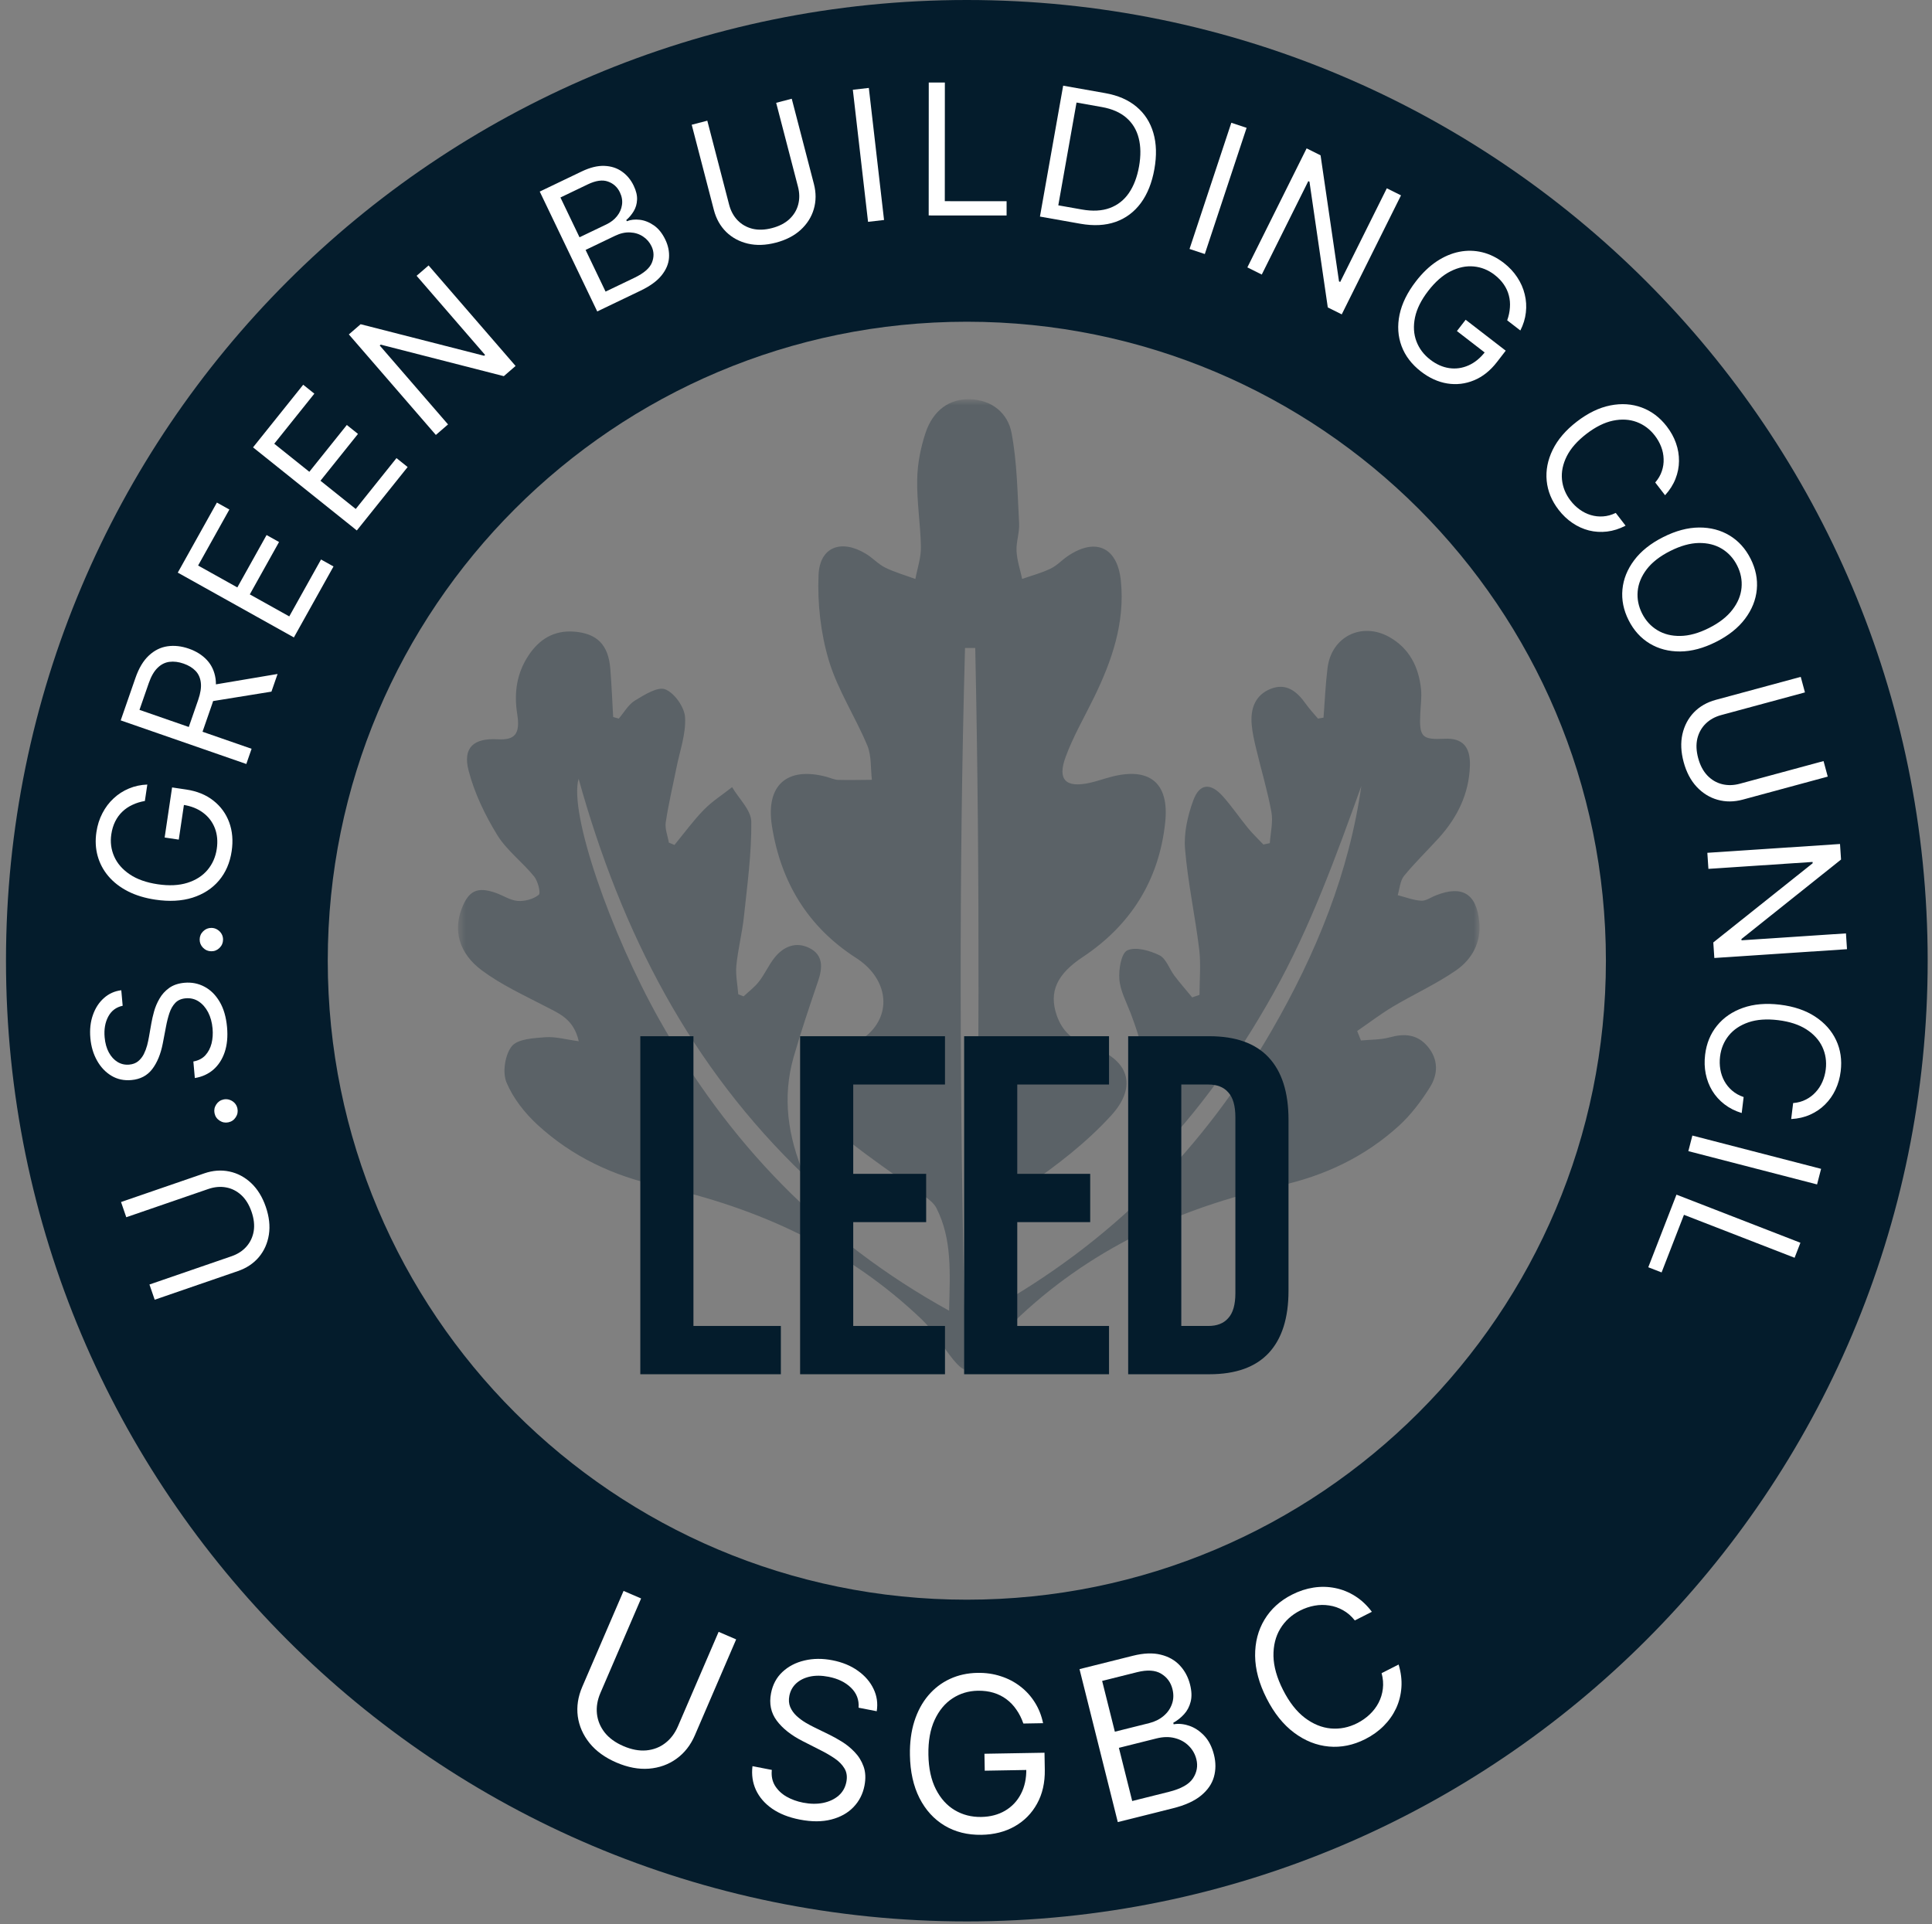 <svg width="255" height="254" viewBox="0 0 255 254" fill="none" xmlns="http://www.w3.org/2000/svg">
<rect x="0" y="0" width="255" height="254" fill="#808080" stroke="none"/>
<path d="M127.61 0C57.57 0 0.79 56.78 0.79 126.82C0.79 196.86 57.57 253.64 127.61 253.64C197.65 253.64 254.43 196.86 254.43 126.82C254.43 56.78 197.65 0 127.61 0ZM127.61 211.17C81.02 211.17 43.26 173.4 43.26 126.82C43.26 80.24 81.03 42.47 127.61 42.47C174.19 42.47 211.96 80.24 211.96 126.82C211.96 173.4 174.19 211.17 127.61 211.17Z" fill="#041C2C"/>
<path d="M16.667 160.683L15.975 158.674L26.962 154.891C28.096 154.5 29.201 154.419 30.276 154.647C31.344 154.871 32.301 155.378 33.147 156.168C33.988 156.96 34.633 158.007 35.081 159.309C35.529 160.611 35.666 161.832 35.491 162.974C35.311 164.118 34.87 165.109 34.168 165.949C33.459 166.785 32.537 167.399 31.403 167.789L20.417 171.572L19.725 169.563L30.549 165.836C31.359 165.557 32.019 165.13 32.528 164.556C33.032 163.984 33.352 163.306 33.486 162.522C33.614 161.735 33.519 160.88 33.201 159.956C32.883 159.033 32.431 158.3 31.846 157.758C31.255 157.219 30.586 156.881 29.839 156.746C29.084 156.607 28.302 156.677 27.492 156.956L16.667 160.683Z" fill="white"/>
<path d="M31.338 146.333C31.423 146.747 31.348 147.133 31.112 147.491C30.877 147.848 30.552 148.07 30.138 148.155C29.724 148.24 29.338 148.165 28.98 147.929C28.623 147.694 28.401 147.369 28.316 146.955C28.231 146.541 28.306 146.155 28.542 145.797C28.777 145.44 29.102 145.218 29.516 145.133C29.79 145.077 30.057 145.095 30.315 145.188C30.572 145.275 30.794 145.419 30.981 145.619C31.161 145.816 31.28 146.054 31.338 146.333Z" fill="white"/>
<path d="M16.191 132.767C15.335 132.947 14.701 133.423 14.288 134.194C13.875 134.965 13.716 135.879 13.811 136.938C13.88 137.711 14.066 138.377 14.368 138.935C14.67 139.488 15.054 139.906 15.521 140.192C15.988 140.471 16.5 140.586 17.058 140.536C17.524 140.494 17.916 140.347 18.231 140.095C18.541 139.838 18.791 139.523 18.982 139.151C19.166 138.779 19.312 138.393 19.42 137.993C19.522 137.594 19.601 137.229 19.657 136.897L19.977 135.079C20.055 134.613 20.175 134.092 20.336 133.515C20.496 132.933 20.735 132.37 21.053 131.825C21.366 131.275 21.788 130.807 22.322 130.421C22.855 130.035 23.531 129.805 24.351 129.732C25.295 129.648 26.171 129.819 26.977 130.246C27.784 130.667 28.454 131.33 28.988 132.234C29.521 133.133 29.848 134.253 29.968 135.596C30.08 136.848 29.975 137.95 29.653 138.902C29.33 139.849 28.831 140.616 28.155 141.204C27.479 141.786 26.666 142.154 25.716 142.308L25.521 140.123C26.176 140.007 26.702 139.737 27.1 139.311C27.491 138.88 27.766 138.357 27.923 137.74C28.074 137.119 28.118 136.461 28.056 135.767C27.984 134.959 27.788 134.245 27.469 133.626C27.144 133.007 26.729 132.531 26.223 132.197C25.711 131.864 25.137 131.727 24.5 131.784C23.919 131.835 23.462 132.04 23.126 132.397C22.791 132.754 22.534 133.207 22.353 133.756C22.173 134.306 22.025 134.895 21.909 135.525L21.487 137.731C21.216 139.132 20.753 140.263 20.096 141.125C19.439 141.986 18.521 142.47 17.343 142.575C16.365 142.663 15.488 142.474 14.712 142.01C13.93 141.541 13.297 140.875 12.813 140.012C12.322 139.144 12.027 138.153 11.927 137.037C11.826 135.911 11.939 134.891 12.264 133.979C12.585 133.067 13.069 132.324 13.717 131.75C14.365 131.17 15.129 130.826 16.008 130.719L16.191 132.767Z" fill="white"/>
<path d="M29.439 124.046C29.435 124.469 29.28 124.83 28.974 125.13C28.669 125.43 28.305 125.578 27.882 125.573C27.459 125.569 27.098 125.415 26.798 125.109C26.498 124.803 26.35 124.439 26.354 124.016C26.358 123.594 26.513 123.232 26.819 122.933C27.125 122.633 27.489 122.485 27.911 122.489C28.191 122.492 28.448 122.565 28.68 122.71C28.913 122.85 29.1 123.037 29.241 123.273C29.376 123.503 29.442 123.76 29.439 124.046Z" fill="white"/>
<path d="M19.121 105.735C18.522 105.837 17.974 106.006 17.477 106.245C16.975 106.476 16.532 106.777 16.148 107.147C15.764 107.512 15.449 107.945 15.201 108.445C14.954 108.945 14.784 109.509 14.691 110.136C14.538 111.165 14.665 112.139 15.071 113.06C15.477 113.981 16.161 114.767 17.121 115.417C18.081 116.068 19.313 116.505 20.816 116.728C22.319 116.951 23.625 116.888 24.734 116.538C25.842 116.189 26.726 115.624 27.385 114.844C28.043 114.064 28.452 113.137 28.611 112.063C28.759 111.069 28.677 110.162 28.366 109.342C28.049 108.515 27.533 107.832 26.816 107.292C26.094 106.746 25.202 106.395 24.14 106.237L24.371 105.613L23.596 110.834L21.732 110.557L22.713 103.946L24.577 104.223C26.007 104.435 27.205 104.925 28.171 105.692C29.138 106.453 29.833 107.411 30.257 108.565C30.675 109.713 30.783 110.976 30.578 112.355C30.35 113.892 29.788 115.189 28.892 116.246C27.997 117.297 26.834 118.048 25.404 118.5C23.975 118.947 22.345 119.034 20.514 118.762C19.141 118.559 17.934 118.192 16.892 117.662C15.845 117.125 14.985 116.461 14.312 115.668C13.638 114.875 13.164 113.984 12.889 112.996C12.614 112.008 12.559 110.958 12.724 109.845C12.86 108.929 13.125 108.097 13.519 107.347C13.909 106.59 14.401 105.938 14.996 105.391C15.587 104.838 16.26 104.404 17.017 104.089C17.769 103.773 18.577 103.598 19.443 103.565L19.121 105.735Z" fill="white"/>
<path d="M32.51 100.852L15.932 95.095L17.877 89.493C18.326 88.198 18.917 87.212 19.648 86.535C20.374 85.856 21.189 85.449 22.094 85.316C22.999 85.183 23.94 85.286 24.917 85.625C25.893 85.964 26.69 86.465 27.307 87.126C27.924 87.788 28.305 88.607 28.45 89.582C28.589 90.556 28.436 91.685 27.99 92.969L26.416 97.502L24.603 96.873L26.154 92.404C26.462 91.519 26.58 90.762 26.508 90.132C26.438 89.497 26.208 88.976 25.818 88.568C25.424 88.153 24.895 87.831 24.231 87.6C23.567 87.37 22.944 87.292 22.361 87.368C21.779 87.444 21.258 87.707 20.799 88.159C20.334 88.608 19.946 89.281 19.635 90.177L18.41 93.706L33.207 98.844L32.51 100.852ZM27.772 90.463L36.636 88.969L35.827 91.3L26.985 92.729L27.772 90.463Z" fill="white"/>
<path d="M38.789 84.144L23.465 75.59L28.628 66.342L30.274 67.261L26.147 74.653L31.325 77.544L35.184 70.63L36.83 71.549L32.971 78.463L38.179 81.369L42.372 73.857L44.018 74.776L38.789 84.144Z" fill="white"/>
<path d="M47.096 70.025L33.398 59.055L40.019 50.788L41.49 51.967L36.198 58.575L40.827 62.281L45.776 56.101L47.248 57.28L42.298 63.46L46.953 67.188L52.331 60.473L53.803 61.651L47.096 70.025Z" fill="white"/>
<path d="M56.568 35.039L68.051 48.309L66.496 49.655L50.248 45.493L50.118 45.605L59.135 56.025L57.528 57.415L46.044 44.145L47.599 42.799L63.895 46.964L64.025 46.852L54.986 36.407L56.568 35.039Z" fill="white"/>
<path d="M78.828 41.112L71.239 25.289L76.772 22.636C77.874 22.107 78.874 21.862 79.773 21.899C80.669 21.932 81.446 22.184 82.102 22.655C82.757 23.12 83.269 23.739 83.639 24.512C83.965 25.192 84.114 25.811 84.084 26.37C84.059 26.927 83.913 27.428 83.645 27.873C83.382 28.316 83.054 28.708 82.66 29.049L82.734 29.203C83.233 29.002 83.801 28.939 84.439 29.013C85.076 29.088 85.698 29.334 86.305 29.753C86.911 30.172 87.414 30.799 87.814 31.633C88.195 32.426 88.357 33.226 88.3 34.032C88.243 34.839 87.915 35.614 87.315 36.358C86.715 37.102 85.792 37.773 84.545 38.37L78.828 41.112ZM79.929 38.494L83.73 36.671C84.982 36.07 85.754 35.402 86.047 34.666C86.343 33.922 86.325 33.203 85.991 32.507C85.734 31.972 85.361 31.543 84.87 31.22C84.377 30.893 83.813 30.713 83.177 30.683C82.539 30.646 81.875 30.794 81.185 31.125L77.291 32.992L79.929 38.494ZM76.49 31.323L80.044 29.619C80.621 29.342 81.087 28.98 81.442 28.531C81.802 28.079 82.02 27.582 82.095 27.039C82.176 26.494 82.083 25.943 81.816 25.386C81.483 24.691 80.957 24.217 80.241 23.965C79.522 23.708 78.638 23.832 77.587 24.335L73.971 26.07L76.49 31.323Z" fill="white"/>
<path d="M102.444 13.57L104.501 13.035L107.424 24.281C107.726 25.442 107.721 26.55 107.411 27.605C107.105 28.652 106.525 29.567 105.672 30.35C104.818 31.127 103.724 31.688 102.392 32.035C101.059 32.381 99.831 32.423 98.706 32.16C97.58 31.892 96.625 31.376 95.842 30.612C95.063 29.84 94.523 28.874 94.221 27.713L91.298 16.467L93.355 15.932L96.234 27.012C96.45 27.842 96.824 28.532 97.357 29.084C97.889 29.631 98.54 30.002 99.311 30.197C100.086 30.385 100.946 30.356 101.892 30.11C102.837 29.865 103.602 29.471 104.188 28.929C104.771 28.382 105.16 27.741 105.352 27.006C105.549 26.265 105.54 25.479 105.324 24.65L102.444 13.57Z" fill="white"/>
<path d="M114.675 11.607L116.683 29.041L114.572 29.284L112.564 11.85L114.675 11.607Z" fill="white"/>
<path d="M122.576 28.441L122.585 10.892L124.71 10.893L124.702 26.557L132.859 26.561L132.858 28.446L122.576 28.441Z" fill="white"/>
<path d="M142.592 29.535L137.26 28.589L140.325 11.309L145.894 12.297C147.57 12.595 148.943 13.195 150.013 14.098C151.083 14.996 151.822 16.145 152.229 17.546C152.637 18.942 152.683 20.533 152.365 22.322C152.046 24.122 151.451 25.615 150.579 26.8C149.708 27.98 148.598 28.81 147.248 29.29C145.899 29.765 144.347 29.846 142.592 29.535ZM139.682 27.104L142.786 27.654C144.215 27.908 145.448 27.842 146.485 27.458C147.522 27.073 148.362 26.413 149.004 25.477C149.645 24.54 150.091 23.369 150.341 21.963C150.588 20.568 150.573 19.327 150.296 18.239C150.02 17.146 149.477 16.249 148.668 15.548C147.859 14.842 146.779 14.369 145.43 14.13L142.088 13.537L139.682 27.104Z" fill="white"/>
<path d="M164.536 16.874L159.02 33.533L157.003 32.865L162.519 16.206L164.536 16.874Z" fill="white"/>
<path d="M184.915 25.789L177.093 41.498L175.252 40.582L172.833 23.985L172.68 23.909L166.538 36.243L164.636 35.296L172.458 19.586L174.299 20.503L176.733 37.146L176.887 37.222L183.043 24.857L184.915 25.789Z" fill="white"/>
<path d="M198.931 42.285C199.135 41.714 199.254 41.152 199.289 40.602C199.332 40.051 199.286 39.517 199.15 39.001C199.019 38.489 198.796 38.002 198.48 37.542C198.164 37.081 197.755 36.657 197.253 36.27C196.43 35.635 195.518 35.269 194.516 35.174C193.514 35.079 192.495 35.292 191.458 35.812C190.421 36.332 189.439 37.194 188.51 38.397C187.581 39.599 186.999 40.77 186.762 41.908C186.526 43.046 186.587 44.093 186.947 45.049C187.306 46.005 187.915 46.814 188.774 47.477C189.57 48.092 190.402 48.463 191.269 48.592C192.145 48.72 192.993 48.602 193.814 48.24C194.643 47.877 195.386 47.27 196.042 46.42L196.474 46.927L192.296 43.701L193.448 42.209L198.738 46.293L197.586 47.785C196.703 48.929 195.691 49.736 194.55 50.204C193.413 50.676 192.238 50.815 191.023 50.621C189.817 50.426 188.662 49.903 187.559 49.051C186.329 48.101 185.472 46.978 184.987 45.68C184.507 44.385 184.419 43.004 184.723 41.535C185.031 40.07 185.751 38.605 186.882 37.14C187.73 36.041 188.64 35.166 189.611 34.516C190.591 33.865 191.591 33.439 192.612 33.238C193.632 33.038 194.641 33.059 195.637 33.301C196.634 33.544 197.577 34.009 198.468 34.696C199.201 35.262 199.798 35.9 200.26 36.61C200.73 37.319 201.058 38.067 201.245 38.854C201.44 39.639 201.49 40.439 201.395 41.254C201.304 42.064 201.061 42.854 200.668 43.626L198.931 42.285Z" fill="white"/>
<path d="M219.769 65.374L218.471 63.691C218.879 63.218 219.17 62.716 219.345 62.185C219.523 61.658 219.6 61.122 219.577 60.578C219.562 60.034 219.454 59.501 219.253 58.978C219.052 58.455 218.773 57.962 218.418 57.501C217.769 56.659 216.969 56.061 216.017 55.705C215.069 55.354 214.025 55.297 212.887 55.532C211.752 55.772 210.583 56.356 209.379 57.283C208.176 58.211 207.313 59.193 206.792 60.229C206.274 61.27 206.064 62.294 206.162 63.3C206.263 64.311 206.638 65.237 207.287 66.079C207.642 66.541 208.048 66.935 208.502 67.263C208.956 67.591 209.442 67.833 209.96 67.989C210.485 68.147 211.025 68.207 211.58 68.169C212.143 68.132 212.702 67.978 213.259 67.708L214.556 69.391C213.748 69.812 212.934 70.071 212.115 70.169C211.296 70.266 210.498 70.218 209.721 70.024C208.948 69.826 208.221 69.495 207.54 69.032C206.862 68.574 206.253 67.994 205.712 67.293C204.799 66.107 204.276 64.83 204.143 63.46C204.011 62.091 204.275 60.73 204.935 59.378C205.595 58.025 206.658 56.784 208.124 55.654C209.59 54.525 211.061 53.813 212.537 53.519C214.012 53.226 215.396 53.317 216.686 53.794C217.977 54.271 219.079 55.102 219.992 56.287C220.533 56.989 220.939 57.725 221.209 58.498C221.483 59.275 221.615 60.064 221.605 60.865C221.6 61.662 221.445 62.445 221.142 63.212C220.844 63.976 220.386 64.696 219.769 65.374Z" fill="white"/>
<path d="M226.494 84.735C224.841 85.568 223.262 85.989 221.757 85.999C220.253 86.008 218.912 85.657 217.734 84.946C216.557 84.234 215.632 83.21 214.958 81.873C214.285 80.536 214.012 79.183 214.141 77.813C214.27 76.444 214.786 75.157 215.689 73.954C216.592 72.75 217.87 71.732 219.523 70.899C221.176 70.066 222.755 69.645 224.26 69.635C225.764 69.626 227.105 69.977 228.283 70.689C229.46 71.4 230.386 72.424 231.059 73.761C231.732 75.098 232.005 76.451 231.876 77.821C231.747 79.19 231.232 80.477 230.328 81.68C229.425 82.884 228.147 83.902 226.494 84.735ZM225.569 82.898C226.926 82.215 227.957 81.41 228.661 80.486C229.369 79.567 229.768 78.601 229.86 77.589C229.954 76.582 229.762 75.604 229.284 74.656C228.806 73.707 228.133 72.968 227.265 72.439C226.4 71.915 225.386 71.662 224.224 71.678C223.064 71.7 221.806 72.052 220.448 72.736C219.091 73.419 218.059 74.221 217.352 75.14C216.647 76.065 216.248 77.03 216.154 78.037C216.062 79.049 216.255 80.03 216.733 80.978C217.212 81.927 217.883 82.664 218.748 83.187C219.616 83.716 220.63 83.97 221.789 83.948C222.952 83.932 224.212 83.582 225.569 82.898Z" fill="white"/>
<path d="M240.685 100.466L241.24 102.517L230.025 105.554C228.867 105.867 227.759 105.874 226.702 105.575C225.651 105.279 224.73 104.709 223.939 103.864C223.153 103.017 222.581 101.929 222.221 100.6C221.861 99.272 221.807 98.043 222.058 96.916C222.314 95.787 222.821 94.827 223.577 94.037C224.341 93.25 225.302 92.7 226.46 92.386L237.675 89.35L238.231 91.401L227.18 94.393C226.353 94.617 225.667 94.998 225.12 95.537C224.579 96.074 224.215 96.729 224.027 97.501C223.847 98.278 223.885 99.138 224.14 100.081C224.395 101.024 224.797 101.785 225.344 102.365C225.897 102.943 226.542 103.325 227.279 103.51C228.022 103.699 228.808 103.682 229.635 103.458L240.685 100.466Z" fill="white"/>
<path d="M243.781 125.298L226.271 126.461L226.134 124.409L239.249 113.954L239.238 113.783L225.489 114.696L225.348 112.576L242.859 111.413L242.995 113.465L229.849 123.956L229.86 124.127L243.643 123.212L243.781 125.298Z" fill="white"/>
<path d="M236.415 147.722L236.672 145.612C237.294 145.561 237.854 145.408 238.351 145.152C238.847 144.902 239.279 144.574 239.644 144.17C240.015 143.772 240.312 143.316 240.536 142.802C240.76 142.289 240.907 141.743 240.977 141.164C241.105 140.109 240.955 139.122 240.526 138.2C240.097 137.285 239.394 136.512 238.418 135.881C237.441 135.255 236.198 134.851 234.689 134.667C233.181 134.484 231.878 134.578 230.779 134.951C229.68 135.329 228.812 135.911 228.175 136.697C227.538 137.488 227.155 138.411 227.027 139.466C226.957 140.045 226.968 140.61 227.062 141.162C227.156 141.715 227.332 142.228 227.591 142.703C227.855 143.184 228.198 143.605 228.62 143.968C229.047 144.336 229.553 144.619 230.139 144.817L229.883 146.927C229.012 146.66 228.25 146.273 227.598 145.768C226.946 145.263 226.411 144.668 225.994 143.985C225.582 143.301 225.296 142.556 225.135 141.748C224.974 140.946 224.947 140.105 225.054 139.226C225.234 137.74 225.758 136.463 226.625 135.395C227.492 134.326 228.634 133.542 230.053 133.041C231.472 132.541 233.101 132.402 234.938 132.626C236.775 132.849 238.323 133.374 239.58 134.201C240.838 135.027 241.759 136.063 242.344 137.308C242.929 138.553 243.131 139.919 242.95 141.404C242.843 142.283 242.615 143.093 242.266 143.833C241.917 144.579 241.457 145.234 240.888 145.797C240.324 146.362 239.665 146.811 238.911 147.145C238.162 147.48 237.33 147.672 236.415 147.722Z" fill="white"/>
<path d="M239.83 156.352L222.84 151.958L223.372 149.9L240.362 154.294L239.83 156.352Z" fill="white"/>
<path d="M221.274 157.7L237.633 164.052L236.864 166.033L222.262 160.363L219.31 167.968L217.552 167.286L221.274 157.7Z" fill="white"/>
<path d="M94.849 215.413L97.164 216.41L91.713 229.068C91.15 230.375 90.339 231.409 89.281 232.17C88.232 232.928 87.023 233.363 85.654 233.475C84.288 233.58 82.856 233.309 81.356 232.664C79.856 232.018 78.675 231.162 77.813 230.098C76.954 229.027 76.436 227.848 76.259 226.562C76.092 225.273 76.289 223.975 76.852 222.668L82.303 210.01L84.618 211.007L79.248 223.478C78.846 224.412 78.693 225.331 78.79 226.236C78.89 227.135 79.23 227.956 79.809 228.7C80.398 229.44 81.224 230.04 82.288 230.498C83.353 230.956 84.356 231.145 85.298 231.064C86.243 230.976 87.073 230.659 87.789 230.111C88.513 229.56 89.076 228.818 89.478 227.884L94.849 215.413Z" fill="white"/>
<path d="M113.323 225.427C113.399 224.393 113.066 223.514 112.323 222.79C111.581 222.066 110.591 221.584 109.353 221.344C108.449 221.168 107.629 221.16 106.894 221.321C106.165 221.484 105.561 221.784 105.083 222.222C104.611 222.662 104.312 223.208 104.185 223.86C104.079 224.405 104.118 224.899 104.301 225.342C104.492 225.78 104.769 226.168 105.131 226.508C105.494 226.84 105.886 227.134 106.306 227.388C106.727 227.636 107.117 227.846 107.477 228.019L109.444 228.981C109.949 229.224 110.503 229.532 111.107 229.905C111.718 230.279 112.281 230.737 112.797 231.278C113.321 231.815 113.715 232.451 113.98 233.185C114.245 233.92 114.284 234.766 114.098 235.724C113.883 236.828 113.4 237.77 112.649 238.549C111.903 239.329 110.928 239.874 109.722 240.185C108.522 240.498 107.138 240.502 105.568 240.197C104.105 239.913 102.883 239.43 101.904 238.75C100.932 238.071 100.222 237.25 99.774 236.286C99.332 235.324 99.18 234.277 99.318 233.144L101.872 233.64C101.788 234.424 101.924 235.113 102.278 235.706C102.64 236.294 103.146 236.779 103.797 237.161C104.455 237.537 105.19 237.804 106.002 237.962C106.946 238.145 107.824 238.157 108.635 237.997C109.447 237.83 110.127 237.514 110.673 237.047C111.22 236.573 111.566 235.964 111.711 235.219C111.843 234.541 111.761 233.952 111.464 233.453C111.168 232.953 110.736 232.51 110.169 232.124C109.602 231.738 108.979 231.376 108.299 231.036L105.925 229.83C104.417 229.061 103.281 228.16 102.515 227.128C101.749 226.096 101.5 224.891 101.767 223.515C101.989 222.371 102.493 221.433 103.276 220.702C104.068 219.965 105.036 219.463 106.178 219.195C107.329 218.921 108.556 218.911 109.859 219.164C111.176 219.42 112.301 219.883 113.234 220.554C114.168 221.219 114.855 222.015 115.296 222.943C115.744 223.872 115.884 224.855 115.717 225.892L113.323 225.427Z" fill="white"/>
<path d="M135.071 227.516C134.836 226.835 134.531 226.227 134.156 225.692C133.787 225.149 133.349 224.689 132.841 224.311C132.34 223.934 131.773 223.649 131.139 223.456C130.506 223.264 129.813 223.174 129.061 223.187C127.828 223.208 126.712 223.545 125.714 224.199C124.715 224.854 123.929 225.806 123.354 227.056C122.779 228.305 122.507 229.831 122.538 231.633C122.568 233.436 122.896 234.951 123.52 236.181C124.144 237.41 124.976 238.334 126.017 238.954C127.058 239.573 128.222 239.871 129.509 239.849C130.701 239.829 131.747 239.557 132.646 239.033C133.552 238.503 134.251 237.766 134.743 236.822C135.242 235.872 135.48 234.76 135.458 233.486L136.233 233.635L129.974 233.743L129.935 231.507L137.862 231.371L137.9 233.607C137.929 235.321 137.589 236.818 136.879 238.097C136.176 239.376 135.19 240.376 133.921 241.095C132.66 241.808 131.202 242.179 129.549 242.207C127.706 242.238 126.08 241.833 124.67 240.989C123.266 240.146 122.161 238.932 121.354 237.346C120.555 235.76 120.136 233.87 120.099 231.675C120.071 230.029 120.265 228.545 120.683 227.223C121.108 225.894 121.719 224.759 122.516 223.817C123.313 222.875 124.263 222.147 125.365 221.634C126.468 221.12 127.686 220.852 129.021 220.829C130.118 220.81 131.144 220.959 132.098 221.275C133.059 221.583 133.917 222.033 134.673 222.623C135.435 223.206 136.074 223.91 136.589 224.735C137.105 225.553 137.466 226.465 137.673 227.471L135.071 227.516Z" fill="white"/>
<path d="M147.535 240.527L142.482 220.335L149.541 218.568C150.947 218.216 152.168 218.169 153.204 218.427C154.237 218.678 155.08 219.155 155.731 219.858C156.38 220.555 156.828 221.396 157.075 222.382C157.292 223.25 157.317 224.005 157.149 224.647C156.988 225.288 156.699 225.836 156.282 226.289C155.871 226.741 155.396 227.118 154.857 227.421L154.907 227.618C155.534 227.503 156.21 227.564 156.933 227.803C157.656 228.041 158.32 228.475 158.925 229.106C159.53 229.737 159.966 230.585 160.232 231.65C160.485 232.662 160.483 233.63 160.225 234.553C159.968 235.477 159.402 236.3 158.528 237.021C157.653 237.743 156.421 238.303 154.831 238.701L147.535 240.527ZM149.437 237.746L154.288 236.532C155.885 236.132 156.941 235.539 157.457 234.754C157.978 233.96 158.127 233.119 157.905 232.232C157.734 231.548 157.402 230.961 156.909 230.47C156.414 229.972 155.801 229.629 155.07 229.442C154.337 229.248 153.53 229.262 152.649 229.482L147.68 230.726L149.437 237.746ZM147.147 228.596L151.683 227.461C152.419 227.277 153.046 226.966 153.566 226.529C154.091 226.09 154.463 225.564 154.679 224.951C154.903 224.336 154.925 223.674 154.748 222.964C154.526 222.077 154.029 221.402 153.256 220.938C152.482 220.469 151.424 220.402 150.084 220.737L145.469 221.892L147.147 228.596Z" fill="white"/>
<path d="M181.07 212.767L178.822 213.908C178.361 213.329 177.84 212.879 177.26 212.558C176.685 212.234 176.078 212.025 175.438 211.932C174.801 211.83 174.156 211.838 173.502 211.957C172.848 212.076 172.213 212.292 171.597 212.604C170.473 213.175 169.599 213.975 168.974 215.006C168.356 216.034 168.059 217.237 168.082 218.616C168.111 219.991 168.534 221.483 169.349 223.09C170.164 224.697 171.118 225.919 172.211 226.755C173.31 227.588 174.457 228.058 175.651 228.167C176.852 228.272 178.014 228.039 179.138 227.469C179.754 227.156 180.303 226.771 180.785 226.314C181.268 225.856 181.657 225.344 181.954 224.775C182.253 224.198 182.442 223.582 182.52 222.927C182.601 222.262 182.546 221.576 182.354 220.869L184.601 219.728C184.913 220.763 185.036 221.768 184.969 222.744C184.902 223.72 184.669 224.64 184.272 225.503C183.87 226.359 183.325 227.134 182.635 227.826C181.951 228.515 181.141 229.096 180.205 229.572C178.621 230.375 177.017 230.702 175.392 230.554C173.767 230.406 172.24 229.799 170.809 228.731C169.379 227.664 168.167 226.151 167.174 224.193C166.18 222.236 165.676 220.365 165.659 218.58C165.643 216.795 166.054 215.203 166.895 213.805C167.735 212.406 168.947 211.305 170.53 210.502C171.466 210.027 172.415 209.716 173.374 209.571C174.34 209.423 175.289 209.444 176.22 209.632C177.148 209.815 178.026 210.167 178.853 210.689C179.678 211.206 180.416 211.898 181.07 212.767Z" fill="white"/>
<g opacity="0.3">
<mask id="mask0_1488_582" style="mask-type:luminance" maskUnits="userSpaceOnUse" x="60" y="52" width="136" height="129">
<path d="M195.29 52.73H60.47V180.94H195.29V52.73Z" fill="white"/>
</mask>
<g mask="url(#mask0_1488_582)">
<path d="M179.74 103.59C176.36 112.98 172.98 122.35 168.09 131.09C163.14 139.94 157.28 148.08 149.91 155.17C149.76 154.89 149.6 154.72 149.64 154.64C152.99 147.59 151.87 140.65 149.22 133.72C148.66 132.25 147.85 130.77 147.74 129.25C147.64 127.95 148 125.8 148.8 125.45C149.92 124.95 151.76 125.48 153.03 126.1C153.92 126.54 154.33 127.9 155.01 128.8C155.75 129.78 156.57 130.71 157.35 131.66C157.67 131.55 157.99 131.44 158.32 131.33C158.32 129.33 158.52 127.3 158.28 125.32C157.74 120.89 156.78 116.5 156.41 112.05C156.24 109.96 156.76 107.68 157.49 105.68C158.32 103.39 159.79 103.29 161.44 105.16C162.6 106.47 163.59 107.93 164.7 109.29C165.33 110.06 166.06 110.75 166.75 111.48C167.03 111.42 167.32 111.36 167.6 111.3C167.69 109.93 168.05 108.5 167.81 107.19C167.29 104.35 166.45 101.58 165.78 98.77C165.54 97.75 165.3 96.72 165.21 95.67C165.02 93.58 165.65 91.75 167.72 90.93C169.8 90.11 171.21 91.3 172.36 92.93C172.84 93.61 173.42 94.22 173.96 94.86C174.2 94.82 174.45 94.77 174.69 94.73C174.86 92.54 174.95 90.34 175.22 88.17C175.73 84.05 179.72 82.05 183.37 84.09C186.02 85.58 187.27 88.06 187.56 91.01C187.66 92.05 187.51 93.11 187.46 94.16C187.31 97.3 187.66 97.67 190.71 97.52C193.02 97.41 194.1 98.57 194.01 101.13C193.88 104.81 192.35 107.9 189.93 110.59C188.4 112.28 186.75 113.87 185.31 115.63C184.79 116.28 184.74 117.31 184.48 118.17C185.51 118.43 186.54 118.84 187.58 118.9C188.22 118.94 188.88 118.44 189.53 118.19C193 116.82 194.89 117.97 195.25 121.72C195.51 124.42 194.27 126.64 192.2 128.08C189.56 129.91 186.59 131.25 183.82 132.9C182.2 133.87 180.69 135.03 179.13 136.1L179.63 137.35C180.89 137.23 182.2 137.27 183.41 136.94C185.37 136.4 187.06 136.52 188.43 138.14C189.87 139.85 189.82 141.8 188.73 143.53C187.58 145.36 186.23 147.16 184.64 148.61C180.14 152.71 174.81 155.23 168.85 156.53C155.58 159.44 143.62 164.99 133.77 174.55C132.3 175.98 131.3 177.89 129.96 179.48C129.4 180.14 128.55 180.88 127.78 180.93C127.16 180.97 126.36 180.14 125.85 179.52C124.42 177.78 123.29 175.74 121.69 174.2C111.91 164.83 100.06 159.42 86.98 156.55C80.92 155.22 75.51 152.67 70.97 148.5C69.27 146.94 67.71 144.96 66.84 142.86C66.3 141.54 66.66 139.22 67.55 138.11C68.34 137.14 70.42 137.04 71.97 136.92C73.32 136.82 74.7 137.23 76.39 137.45C75.72 134.51 73.81 133.8 72.03 132.87C69.17 131.38 66.19 130.02 63.62 128.11C60.57 125.85 59.84 122.87 60.92 120C61.83 117.58 62.98 117.02 65.39 117.85C66.38 118.19 67.33 118.85 68.33 118.93C69.26 119 70.41 118.69 71.11 118.12C71.4 117.89 71 116.32 70.5 115.7C68.96 113.8 66.88 112.26 65.62 110.21C64.01 107.58 62.62 104.69 61.85 101.73C61.05 98.67 62.54 97.41 65.69 97.59C67.93 97.72 68.69 96.92 68.27 94.28C67.82 91.44 68.2 88.86 69.78 86.49C71.19 84.38 73.12 83.18 75.77 83.38C78.79 83.61 80.29 85.1 80.55 88.25C80.72 90.38 80.81 92.52 80.93 94.65C81.18 94.72 81.42 94.79 81.67 94.86C82.37 94.05 82.93 93.01 83.8 92.48C85.04 91.73 86.81 90.6 87.81 91C89.03 91.49 90.34 93.35 90.42 94.69C90.55 96.88 89.72 99.14 89.28 101.36C88.8 103.76 88.23 106.14 87.87 108.55C87.74 109.4 88.13 110.33 88.28 111.23C88.53 111.34 88.77 111.44 89.02 111.54C90.31 109.98 91.5 108.33 92.91 106.89C94.01 105.76 95.38 104.9 96.63 103.91C97.52 105.43 99.14 106.94 99.16 108.46C99.21 112.63 98.63 116.81 98.19 120.98C97.96 123.16 97.4 125.3 97.19 127.47C97.07 128.71 97.35 129.99 97.44 131.25C97.67 131.34 97.91 131.44 98.14 131.53C98.83 130.88 99.62 130.3 100.19 129.55C100.94 128.59 101.44 127.43 102.19 126.47C103.39 124.94 105.05 124.25 106.84 125.15C108.67 126.07 108.58 127.75 107.98 129.5C106.85 132.82 105.73 136.14 104.76 139.5C103.22 144.85 103.99 150.05 106.16 155.15C91.18 140.82 82.04 123.18 76.37 102.8C75.06 107.31 80.6 123.17 87.01 134.58C96.1 150.73 108.38 163.7 125.27 173.02C125.39 168.01 125.68 163.58 123.6 159.48C123.09 158.48 121.84 157.83 120.87 157.11C117.91 154.92 114.84 152.88 111.98 150.58C110.57 149.45 109.37 147.96 108.38 146.43C106 142.73 107.2 139.66 111.35 138.19C112.55 137.76 113.87 137.24 114.75 136.38C117.81 133.41 116.96 129 112.99 126.45C106.62 122.36 103.06 116.44 101.89 109.06C101.03 103.65 103.87 101.15 109.1 102.55C109.61 102.69 110.11 102.93 110.62 102.95C112.11 102.99 113.6 102.95 115.08 102.94C114.9 101.43 115.04 99.78 114.48 98.42C112.9 94.63 110.57 91.09 109.4 87.2C108.32 83.6 107.88 79.65 108.04 75.89C108.2 72.17 111.05 71.14 114.28 73.1C115.18 73.64 115.91 74.47 116.84 74.93C118.11 75.55 119.49 75.94 120.82 76.43C121.08 75.02 121.57 73.62 121.55 72.21C121.5 69.24 121 66.26 121.06 63.3C121.09 61.24 121.51 59.11 122.16 57.14C123.17 54.12 125.35 52.63 127.99 52.7C130.95 52.78 133.02 54.56 133.51 57.14C134.25 61.04 134.29 65.09 134.51 69.08C134.58 70.29 134.11 71.53 134.17 72.73C134.23 73.97 134.65 75.19 134.91 76.42C136.17 75.98 137.47 75.64 138.67 75.06C139.52 74.65 140.2 73.89 141 73.36C144.66 70.93 147.5 72.27 147.94 76.68C148.5 82.21 146.76 87.23 144.38 92.1C143.11 94.7 141.64 97.22 140.65 99.92C139.53 102.95 140.67 104.04 143.84 103.34C144.78 103.13 145.69 102.8 146.62 102.56C151.69 101.21 154.36 103.31 153.79 108.58C152.98 116.16 149.27 122.11 142.9 126.34C139.52 128.58 138.42 130.9 139.46 133.99C140.19 136.14 141.66 137.45 143.85 138.13C148.9 139.71 150.26 143.31 146.67 147.24C143.41 150.82 139.46 153.87 135.44 156.61C132.63 158.52 130.97 160.7 130.71 163.98C130.49 166.81 130.39 169.65 130.2 173.18C146.84 164 158.93 151.51 167.91 135.93C173.72 125.85 178.09 115.19 179.71 103.54M128.72 85.54C128.27 85.54 127.82 85.54 127.37 85.54C126.53 115.87 126.68 146.2 127.37 176.53C127.82 176.53 128.27 176.53 128.72 176.53C129.22 146.2 129.37 115.87 128.72 85.54Z" fill="#041C2C"/>
</g>
</g>
<path d="M84.513 136.787H91.526V175.035H103.064V181.409H84.513V136.787Z" fill="#041C2C"/>
<path d="M105.604 136.787H124.727V143.162H112.616V154.955H122.241V161.329H112.616V175.035H124.727V181.409H105.604V136.787Z" fill="#041C2C"/>
<path d="M127.254 136.787H146.378V143.162H134.266V154.955H143.892V161.329H134.266V175.035H146.378V181.409H127.254V136.787Z" fill="#041C2C"/>
<path d="M148.904 136.787H159.613C163.098 136.787 165.711 137.722 167.454 139.592C169.196 141.462 170.067 144.203 170.067 147.815V170.381C170.067 173.994 169.196 176.735 167.454 178.605C165.711 180.474 163.098 181.409 159.613 181.409H148.904V136.787ZM159.486 175.035C160.633 175.035 161.504 174.695 162.099 174.015C162.737 173.335 163.055 172.23 163.055 170.7V147.496C163.055 145.966 162.737 144.862 162.099 144.182C161.504 143.502 160.633 143.162 159.486 143.162H155.916V175.035H159.486Z" fill="#041C2C"/>
</svg>
